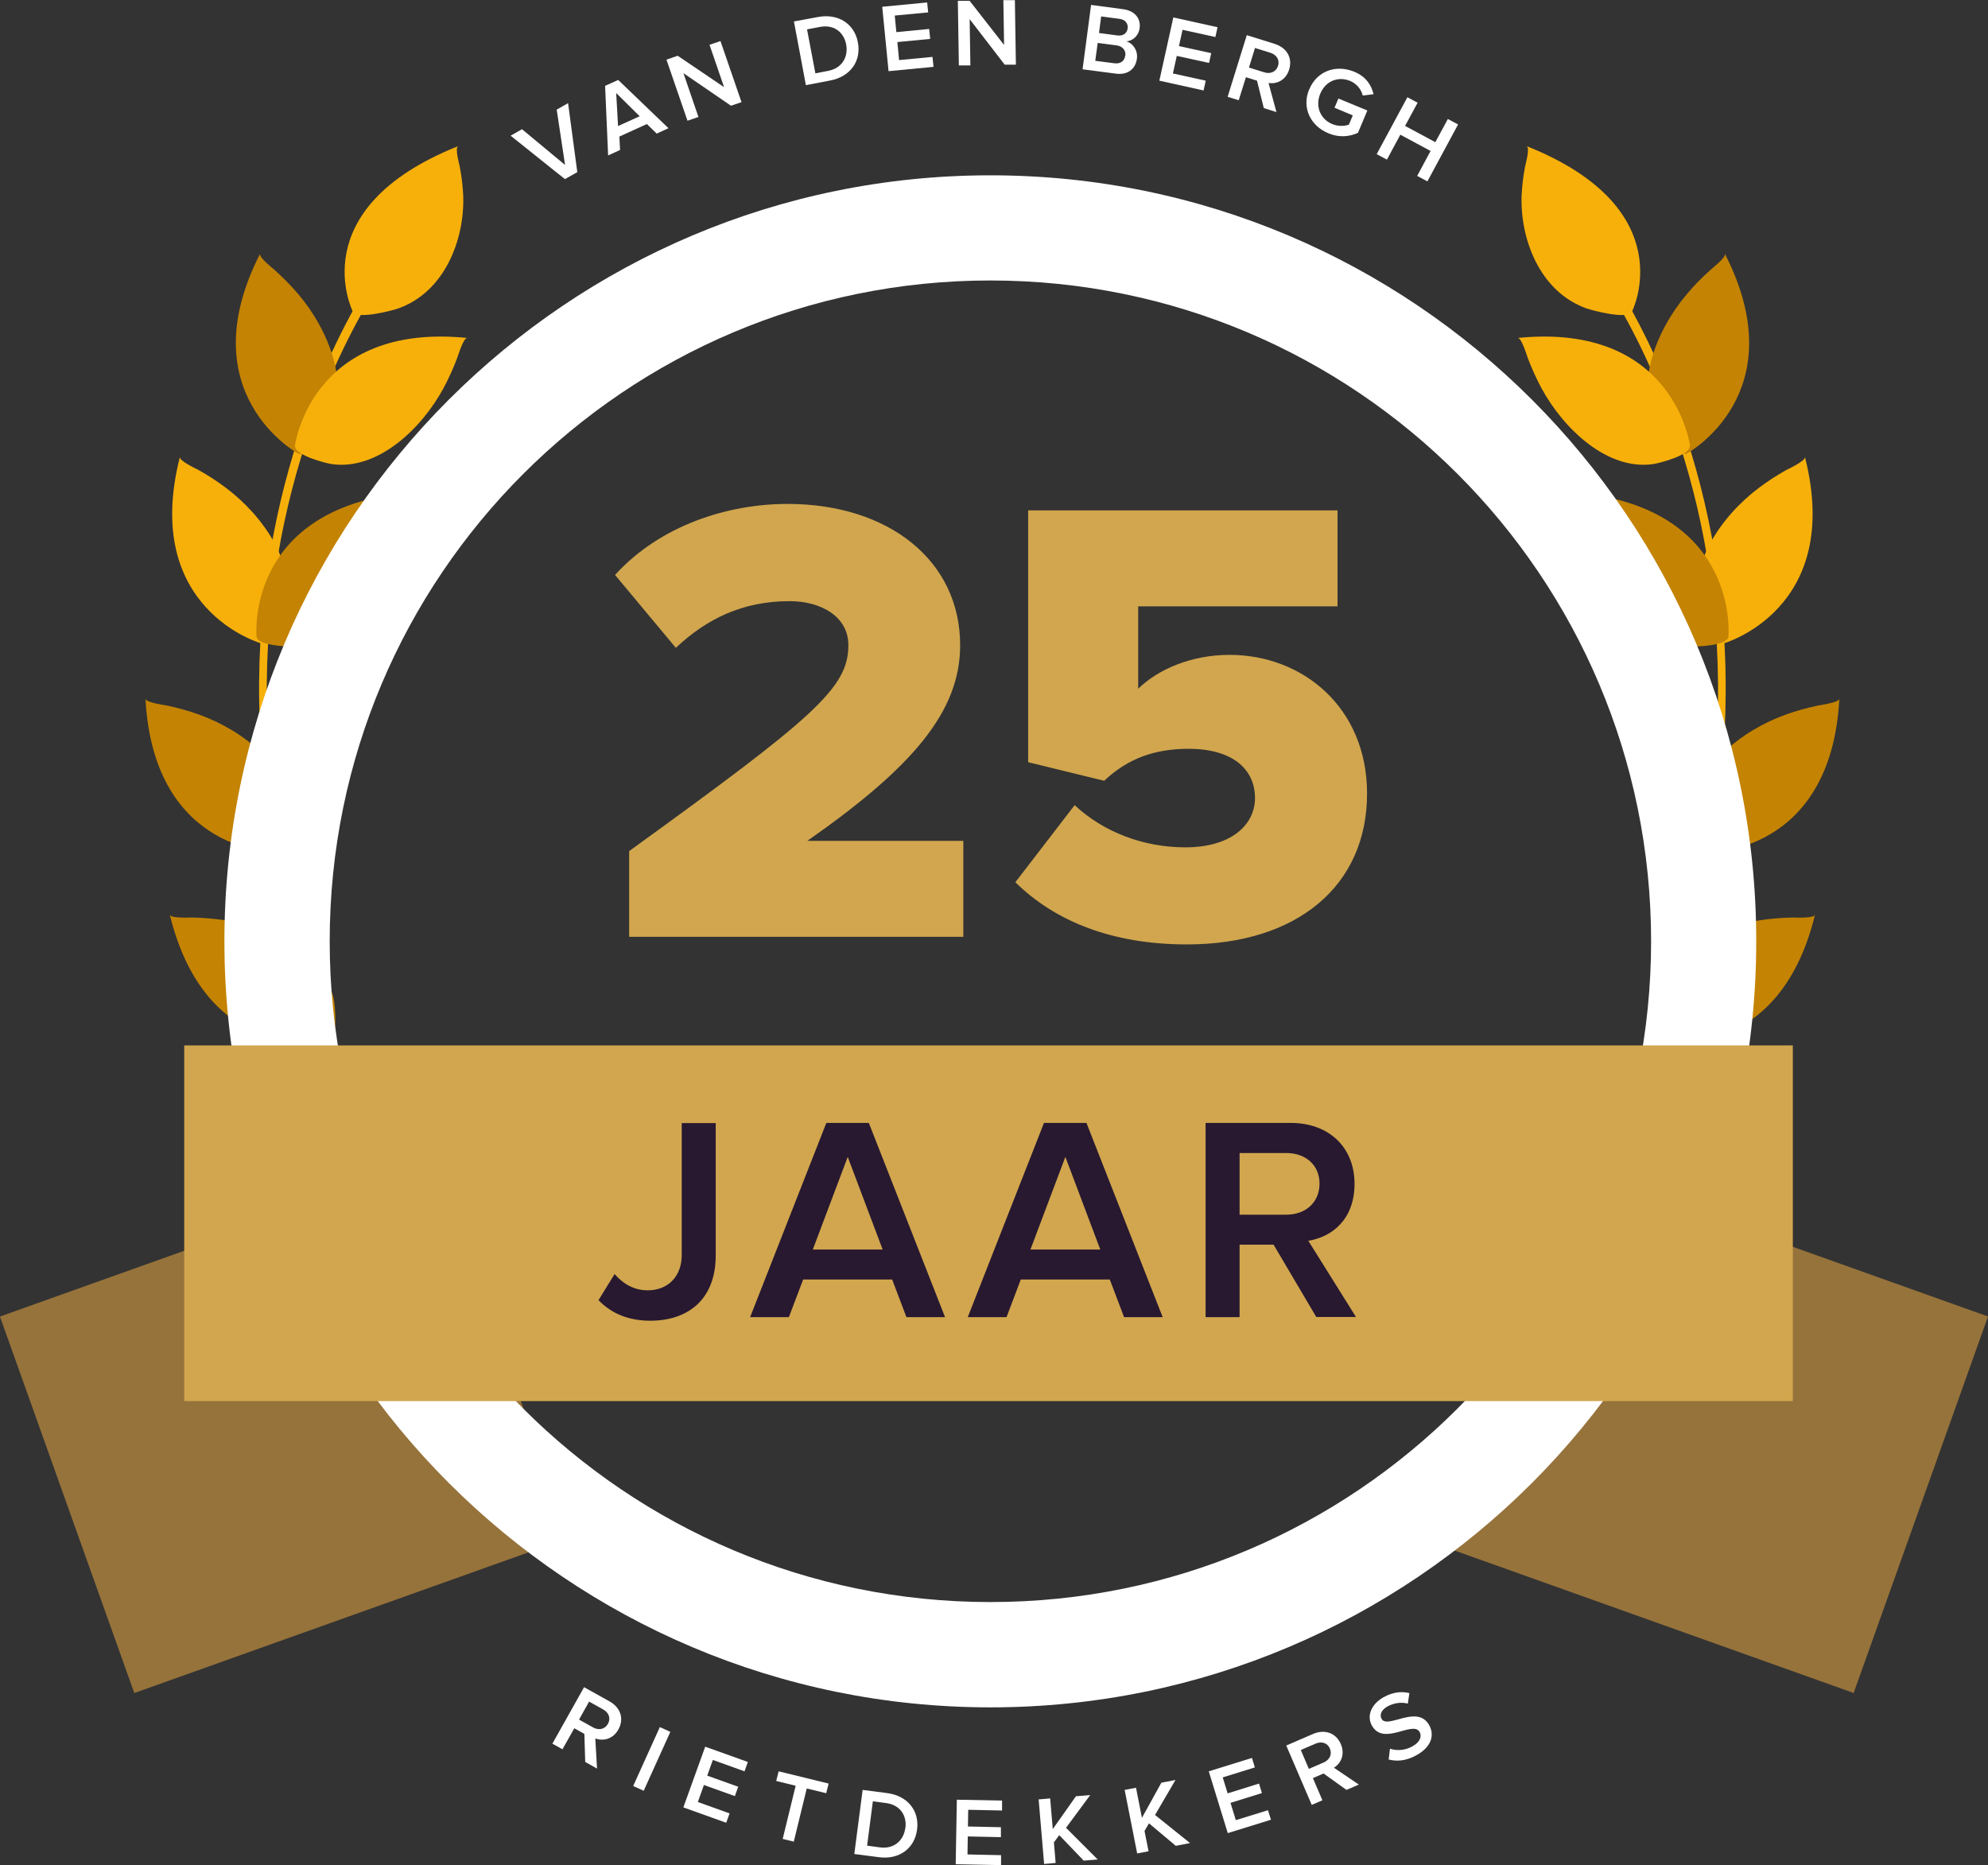 <?xml version="1.0" encoding="UTF-8"?>
<svg id="OBJECTS" xmlns="http://www.w3.org/2000/svg" viewBox="0 0 138.02 129.48">
  <rect x="0" y="0" width="138.02" height="129.48" fill="#333333" stroke="none"/>
  <defs>
    <style>
      .cls-1 {
        fill: #96733b;
      }

      .cls-1, .cls-2, .cls-3, .cls-4, .cls-5, .cls-6 {
        stroke-width: 0px;
      }

      .cls-2 {
        fill: #c48302;
      }

      .cls-3 {
        fill: #281930;
      }

      .cls-4 {
        fill: #d1a64e;
      }

      .cls-5 {
        fill: #fff;
      }

      .cls-6 {
        fill: #f7b00a;
      }
    </style>
  </defs>
  <g>
    <g>
      <g>
        <path class="cls-6" d="M35.69,94.99c-17.41-23.29-18.92-42.99-17.12-55.4,1.95-13.47,8.12-21.54,8.18-21.62l.41.54c-.06.08-6.14,8.05-8.07,21.37-1.77,12.29-.27,31.78,16.98,54.86l-.39.25Z"/>
        <path class="cls-6" d="M24.5,21.64s-3.62-7.14,7.32-11.5c-.27.11.07,1.24.1,1.43.13.68.21,1.35.24,2.03.1,2.99-1.25,6.63-4.48,7.8-.41.15-2.89.81-3.18.24Z"/>
        <g>
          <path class="cls-2" d="M20.66,31.46s-7.56-4.15-2.6-13.85c-.12.25.91,1.03,1.06,1.18.56.51,1.09,1.04,1.58,1.62,2.14,2.51,3.66,6.37,2.12,9.13-.2.35-1.55,2.27-2.15,1.93Z"/>
          <path class="cls-6" d="M20.48,30.92s1.12-8.55,11.96-7.46c-.27-.02-.63,1.22-.71,1.42-.27.71-.58,1.39-.93,2.05-1.57,2.9-4.61,5.72-7.74,5.29-.39-.05-2.67-.62-2.58-1.3Z"/>
        </g>
        <g>
          <path class="cls-6" d="M18.1,44.65s-8.3-2.37-5.61-12.93c-.06.27,1.11.81,1.3.91.66.37,1.29.78,1.89,1.23,2.64,1.98,4.98,5.4,4.09,8.43-.11.38-1.01,2.55-1.67,2.36Z"/>
          <path class="cls-2" d="M17.81,44.17s-.8-8.59,10.01-9.92c-.27.04-.35,1.33-.38,1.54-.1.75-.25,1.49-.46,2.21-.88,3.18-3.22,6.6-6.37,6.87-.4.04-2.75-.01-2.81-.7Z"/>
        </g>
        <path class="cls-2" d="M19.3,59.18s-8.62.2-9.2-10.68c.02.27,1.3.44,1.51.48.74.16,1.47.36,2.17.61,3.11,1.1,6.36,3.68,6.41,6.84,0,.4-.2,2.74-.89,2.75Z"/>
        <path class="cls-2" d="M22.82,72.28s-8.44,1.81-11.03-8.78c.07.26,1.36.19,1.57.19.76.02,1.51.08,2.25.19,3.26.5,6.94,2.42,7.57,5.52.08.39.31,2.73-.36,2.87Z"/>
        <path class="cls-6" d="M28.45,83.83s-7.96,3.34-12.46-6.58c.12.25,1.37-.07,1.58-.1.75-.12,1.5-.2,2.25-.23,3.3-.11,7.27,1.1,8.46,4.02.15.37.81,2.62.17,2.89Z"/>
      </g>
      <g>
        <path class="cls-6" d="M102.11,94.99c17.41-23.29,18.91-42.99,17.12-55.4-1.95-13.47-8.12-21.54-8.18-21.62l-.41.54c.06.08,6.14,8.05,8.07,21.37,1.77,12.29.27,31.78-16.98,54.86l.39.25Z"/>
        <path class="cls-6" d="M113.3,21.64s3.62-7.14-7.32-11.5c.27.11-.07,1.24-.1,1.43-.13.68-.21,1.35-.24,2.03-.1,2.99,1.25,6.63,4.48,7.8.41.15,2.89.81,3.18.24Z"/>
        <g>
          <path class="cls-2" d="M117.15,31.46s7.56-4.15,2.6-13.85c.12.25-.91,1.03-1.06,1.18-.56.51-1.09,1.04-1.57,1.62-2.14,2.51-3.66,6.37-2.12,9.13.2.35,1.55,2.27,2.15,1.93Z"/>
          <path class="cls-6" d="M117.33,30.92s-1.12-8.55-11.96-7.46c.27-.02.63,1.22.71,1.42.27.71.58,1.39.93,2.05,1.57,2.9,4.61,5.72,7.73,5.29.4-.05,2.68-.62,2.58-1.3Z"/>
        </g>
        <g>
          <path class="cls-6" d="M119.7,44.65s8.29-2.37,5.61-12.93c.06.27-1.11.81-1.3.91-.66.37-1.29.78-1.89,1.23-2.64,1.98-4.98,5.4-4.09,8.43.11.38,1.01,2.55,1.67,2.36Z"/>
          <path class="cls-2" d="M120,44.17s.8-8.59-10.01-9.92c.27.04.35,1.33.38,1.54.11.75.26,1.49.46,2.21.88,3.18,3.22,6.6,6.37,6.87.4.04,2.75-.01,2.81-.7Z"/>
        </g>
        <path class="cls-2" d="M118.5,59.18s8.62.2,9.2-10.68c-.02.27-1.3.44-1.51.48-.74.16-1.47.36-2.17.61-3.11,1.1-6.36,3.68-6.41,6.84,0,.4.2,2.74.89,2.75Z"/>
        <path class="cls-2" d="M114.98,72.28s8.44,1.81,11.03-8.78c-.07.26-1.36.19-1.57.19-.76.02-1.51.08-2.25.19-3.26.5-6.94,2.42-7.57,5.52-.08.39-.31,2.73.36,2.87Z"/>
        <path class="cls-6" d="M109.35,83.83s7.96,3.34,12.46-6.58c-.12.25-1.37-.07-1.58-.1-.75-.12-1.5-.2-2.25-.23-3.3-.11-7.26,1.1-8.46,4.02-.15.37-.81,2.62-.17,2.89Z"/>
      </g>
      <g>
        <rect class="cls-1" x="3.73" y="85.19" width="32.09" height="27.75" transform="translate(-32.15 12.41) rotate(-19.64)"/>
        <rect class="cls-1" x="104.37" y="83.02" width="27.75" height="32.09" transform="translate(-14.8 177.13) rotate(-70.36)"/>
        <path class="cls-5" d="M68.76,12.17c-29.37,0-53.18,23.81-53.18,53.17s23.81,53.18,53.18,53.18,53.17-23.81,53.17-53.18S98.12,12.17,68.76,12.17ZM68.76,111.21c-25.34,0-45.87-20.53-45.87-45.87s20.53-45.87,45.87-45.87,45.87,20.54,45.87,45.87-20.54,45.87-45.87,45.87Z"/>
        <g>
          <rect class="cls-4" x="12.79" y="72.57" width="111.68" height="24.69"/>
          <g>
            <path class="cls-3" d="M41.56,90.24l1.11-1.8c.53.61,1.27,1.13,2.3,1.13,1.43,0,2.36-.99,2.36-2.44v-9.17h2.36v9.19c0,3.07-1.94,4.53-4.54,4.53-1.39,0-2.63-.42-3.6-1.43Z"/>
            <path class="cls-3" d="M62.93,91.43l-.99-2.61h-6.18l-.99,2.61h-2.69l5.29-13.48h2.95l5.29,13.48h-2.69ZM58.85,80.32l-2.42,6.42h4.85l-2.42-6.42Z"/>
            <path class="cls-3" d="M78.04,91.43l-.99-2.61h-6.18l-.99,2.61h-2.69l5.29-13.48h2.95l5.29,13.48h-2.69ZM73.96,80.32l-2.42,6.42h4.85l-2.42-6.42Z"/>
            <path class="cls-3" d="M91.39,91.43l-2.97-5.03h-2.36v5.03h-2.36v-13.48h5.92c2.67,0,4.42,1.72,4.42,4.22s-1.58,3.7-3.21,3.96l3.31,5.29h-2.75ZM91.61,82.16c0-1.29-.97-2.12-2.3-2.12h-3.25v4.28h3.25c1.33,0,2.3-.85,2.3-2.16Z"/>
          </g>
        </g>
        <g>
          <path class="cls-4" d="M43.68,65.03v-5.95c12.82-9.27,15.22-11.31,15.22-14.29,0-2-1.91-3.06-4.08-3.06-3.28,0-5.77,1.24-7.9,3.24l-4.22-5.06c3.15-3.46,7.85-4.93,11.98-4.93,6.97,0,11.98,3.9,11.98,9.81,0,4.57-3.24,8.43-10.61,13.58h10.83v6.66h-23.21Z"/>
          <path class="cls-4" d="M70.48,61.26l4.13-5.37c2.04,1.91,4.84,2.93,7.68,2.93,3.24,0,4.84-1.6,4.84-3.42,0-2-1.55-3.42-4.61-3.42-2.35,0-4.22.67-5.86,2.22l-5.28-1.29v-17.48h21.48v6.66h-13.84v5.72c1.42-1.38,3.73-2.35,6.35-2.35,5.06,0,9.54,3.64,9.54,9.63,0,6.39-4.84,10.47-12.51,10.47-5.24,0-9.18-1.64-11.89-4.3Z"/>
        </g>
      </g>
    </g>
    <g>
      <path class="cls-5" d="M39.23,12.44l-3.78-3.02.79-.45,2.99,2.48-.58-3.84.79-.45.64,4.79-.87.49Z"/>
      <path class="cls-5" d="M45.58,9.26l-.67-.65-1.91.87.05.93-.83.38-.21-4.83.91-.41,3.49,3.35-.83.38ZM42.78,6.46l.13,2.29,1.5-.68-1.63-1.61Z"/>
      <path class="cls-5" d="M50.75,7.34l-3.3-2.26,1.04,3.04-.76.26-1.46-4.24.78-.27,3.22,2.18-1.01-2.94.76-.26,1.46,4.24-.73.25Z"/>
      <path class="cls-5" d="M55.95,5.91l-.83-4.42,1.67-.31c1.41-.26,2.53.47,2.77,1.76.25,1.3-.53,2.39-1.93,2.65l-1.68.32ZM58.75,3.1c-.16-.85-.83-1.42-1.83-1.23l-.89.17.58,3.05.88-.17c.98-.18,1.41-.98,1.26-1.82Z"/>
      <path class="cls-5" d="M61.69,4.94l-.44-4.47,3.12-.3.07.69-2.32.22.11,1.15,2.28-.22.07.69-2.28.22.12,1.25,2.32-.22.07.69-3.12.3Z"/>
      <path class="cls-5" d="M69.76,4.5l-2.44-3.17.05,3.21h-.8s-.07-4.48-.07-4.48h.82s2.39,3.06,2.39,3.06l-.05-3.11h.8s.07,4.48.07,4.48h-.78Z"/>
      <path class="cls-5" d="M75.16,4.8l.59-4.46,2.23.3c.84.11,1.23.68,1.14,1.31-.07.55-.49.89-.92.92.48.14.81.66.73,1.21-.09.69-.62,1.15-1.48,1.03l-2.29-.3ZM78.13,3.86c.04-.33-.16-.65-.61-.71l-1.31-.17-.17,1.24,1.31.17c.43.06.72-.14.77-.53ZM78.29,1.97c.04-.33-.16-.61-.56-.66l-1.28-.17-.15,1.15,1.28.17c.4.05.66-.15.71-.49Z"/>
      <path class="cls-5" d="M80.49,5.6l.97-4.39,3.07.68-.15.68-2.28-.5-.25,1.13,2.24.49-.15.68-2.24-.49-.27,1.22,2.28.5-.15.68-3.07-.68Z"/>
      <path class="cls-5" d="M87.74,7.5l-.47-1.9-.77-.24-.5,1.6-.77-.24,1.33-4.28,1.92.6c.87.27,1.27.99,1.02,1.79-.24.76-.88,1.02-1.43.93l.55,2.02-.89-.28ZM88.73,4.57c.13-.41-.1-.77-.54-.91l-1.06-.33-.42,1.36,1.06.33c.43.14.83-.04.96-.45Z"/>
      <path class="cls-5" d="M90.9,6.2c.54-1.3,1.88-1.73,3.12-1.22.83.34,1.2.95,1.34,1.56l-.75.09c-.1-.41-.4-.81-.87-1.01-.84-.35-1.72.01-2.08.89-.36.86,0,1.76.83,2.1.43.18.89.15,1.16.04l.27-.64-1.27-.53.27-.64,2.01.83-.65,1.55c-.6.28-1.33.34-2.06.03-1.23-.51-1.87-1.77-1.32-3.07Z"/>
      <path class="cls-5" d="M98.39,12.21l.93-1.73-2.1-1.13-.93,1.73-.71-.38,2.13-3.95.71.38-.87,1.61,2.1,1.13.87-1.61.71.38-2.13,3.95-.71-.38Z"/>
    </g>
  </g>
  <g>
    <path class="cls-5" d="M40.63,122.32l-.06-1.96-.7-.39-.82,1.46-.7-.39,2.2-3.92,1.76.98c.79.44,1.03,1.23.62,1.96-.39.69-1.07.81-1.6.62l.12,2.09-.82-.46ZM42.21,119.66c.21-.38.06-.78-.34-1l-.97-.54-.7,1.25.97.54c.4.22.82.14,1.04-.25Z"/>
    <path class="cls-5" d="M43.96,123.98l1.85-4.09.73.33-1.85,4.09-.73-.33Z"/>
    <path class="cls-5" d="M47.44,125.47l1.52-4.22,2.96,1.06-.23.65-2.2-.79-.39,1.09,2.15.77-.23.65-2.15-.77-.42,1.18,2.2.79-.23.65-2.96-1.06Z"/>
    <path class="cls-5" d="M54.34,127.65l.9-3.69-1.35-.33.17-.67,3.47.85-.17.67-1.35-.33-.9,3.69-.78-.19Z"/>
    <path class="cls-5" d="M59.31,128.71l.58-4.46,1.69.22c1.43.18,2.26,1.23,2.09,2.53-.17,1.32-1.25,2.11-2.66,1.92l-1.7-.22ZM62.86,126.9c.11-.86-.35-1.61-1.36-1.74l-.9-.12-.4,3.08.89.12c.99.13,1.65-.49,1.76-1.34Z"/>
    <path class="cls-5" d="M66.35,129.42l.08-4.49,3.14.06v.69s-2.35-.05-2.35-.05l-.02,1.16,2.29.05v.69s-2.3-.05-2.3-.05l-.02,1.25,2.33.05v.69s-3.15-.06-3.15-.06Z"/>
    <path class="cls-5" d="M75.23,129.15l-1.69-1.76-.37.5.12,1.43-.8.07-.38-4.48.8-.07.18,2.13,1.61-2.28.99-.08-1.68,2.27,2.2,2.2-.99.08Z"/>
    <path class="cls-5" d="M81.64,128.14l-1.87-1.57-.31.53.28,1.41-.79.15-.87-4.41.79-.15.41,2.09,1.35-2.44.98-.19-1.42,2.43,2.43,1.95-.98.19Z"/>
    <path class="cls-5" d="M85.24,127.25l-1.32-4.29,3-.93.2.66-2.23.69.34,1.11,2.18-.68.2.66-2.18.68.37,1.2,2.23-.69.21.66-3,.93Z"/>
    <path class="cls-5" d="M93.48,124.25l-1.59-1.14-.74.32.66,1.54-.74.32-1.77-4.12,1.85-.8c.83-.36,1.61-.07,1.94.7.31.73,0,1.34-.48,1.64l1.73,1.17-.86.37ZM92.33,121.38c-.17-.4-.58-.52-1-.34l-1.02.44.56,1.31,1.02-.44c.42-.18.61-.57.44-.97Z"/>
    <path class="cls-5" d="M96.41,122.15l.09-.76c.43.14,1.01.15,1.57-.17.57-.32.64-.72.49-.99-.46-.82-2.5,1-3.31-.44-.37-.65-.08-1.47.8-1.97.62-.35,1.24-.43,1.8-.29l-.11.73c-.49-.13-1-.03-1.42.2-.41.23-.56.58-.4.86.41.73,2.48-1.03,3.3.43.37.65.21,1.48-.86,2.08-.74.42-1.41.46-1.98.3Z"/>
  </g>
</svg>